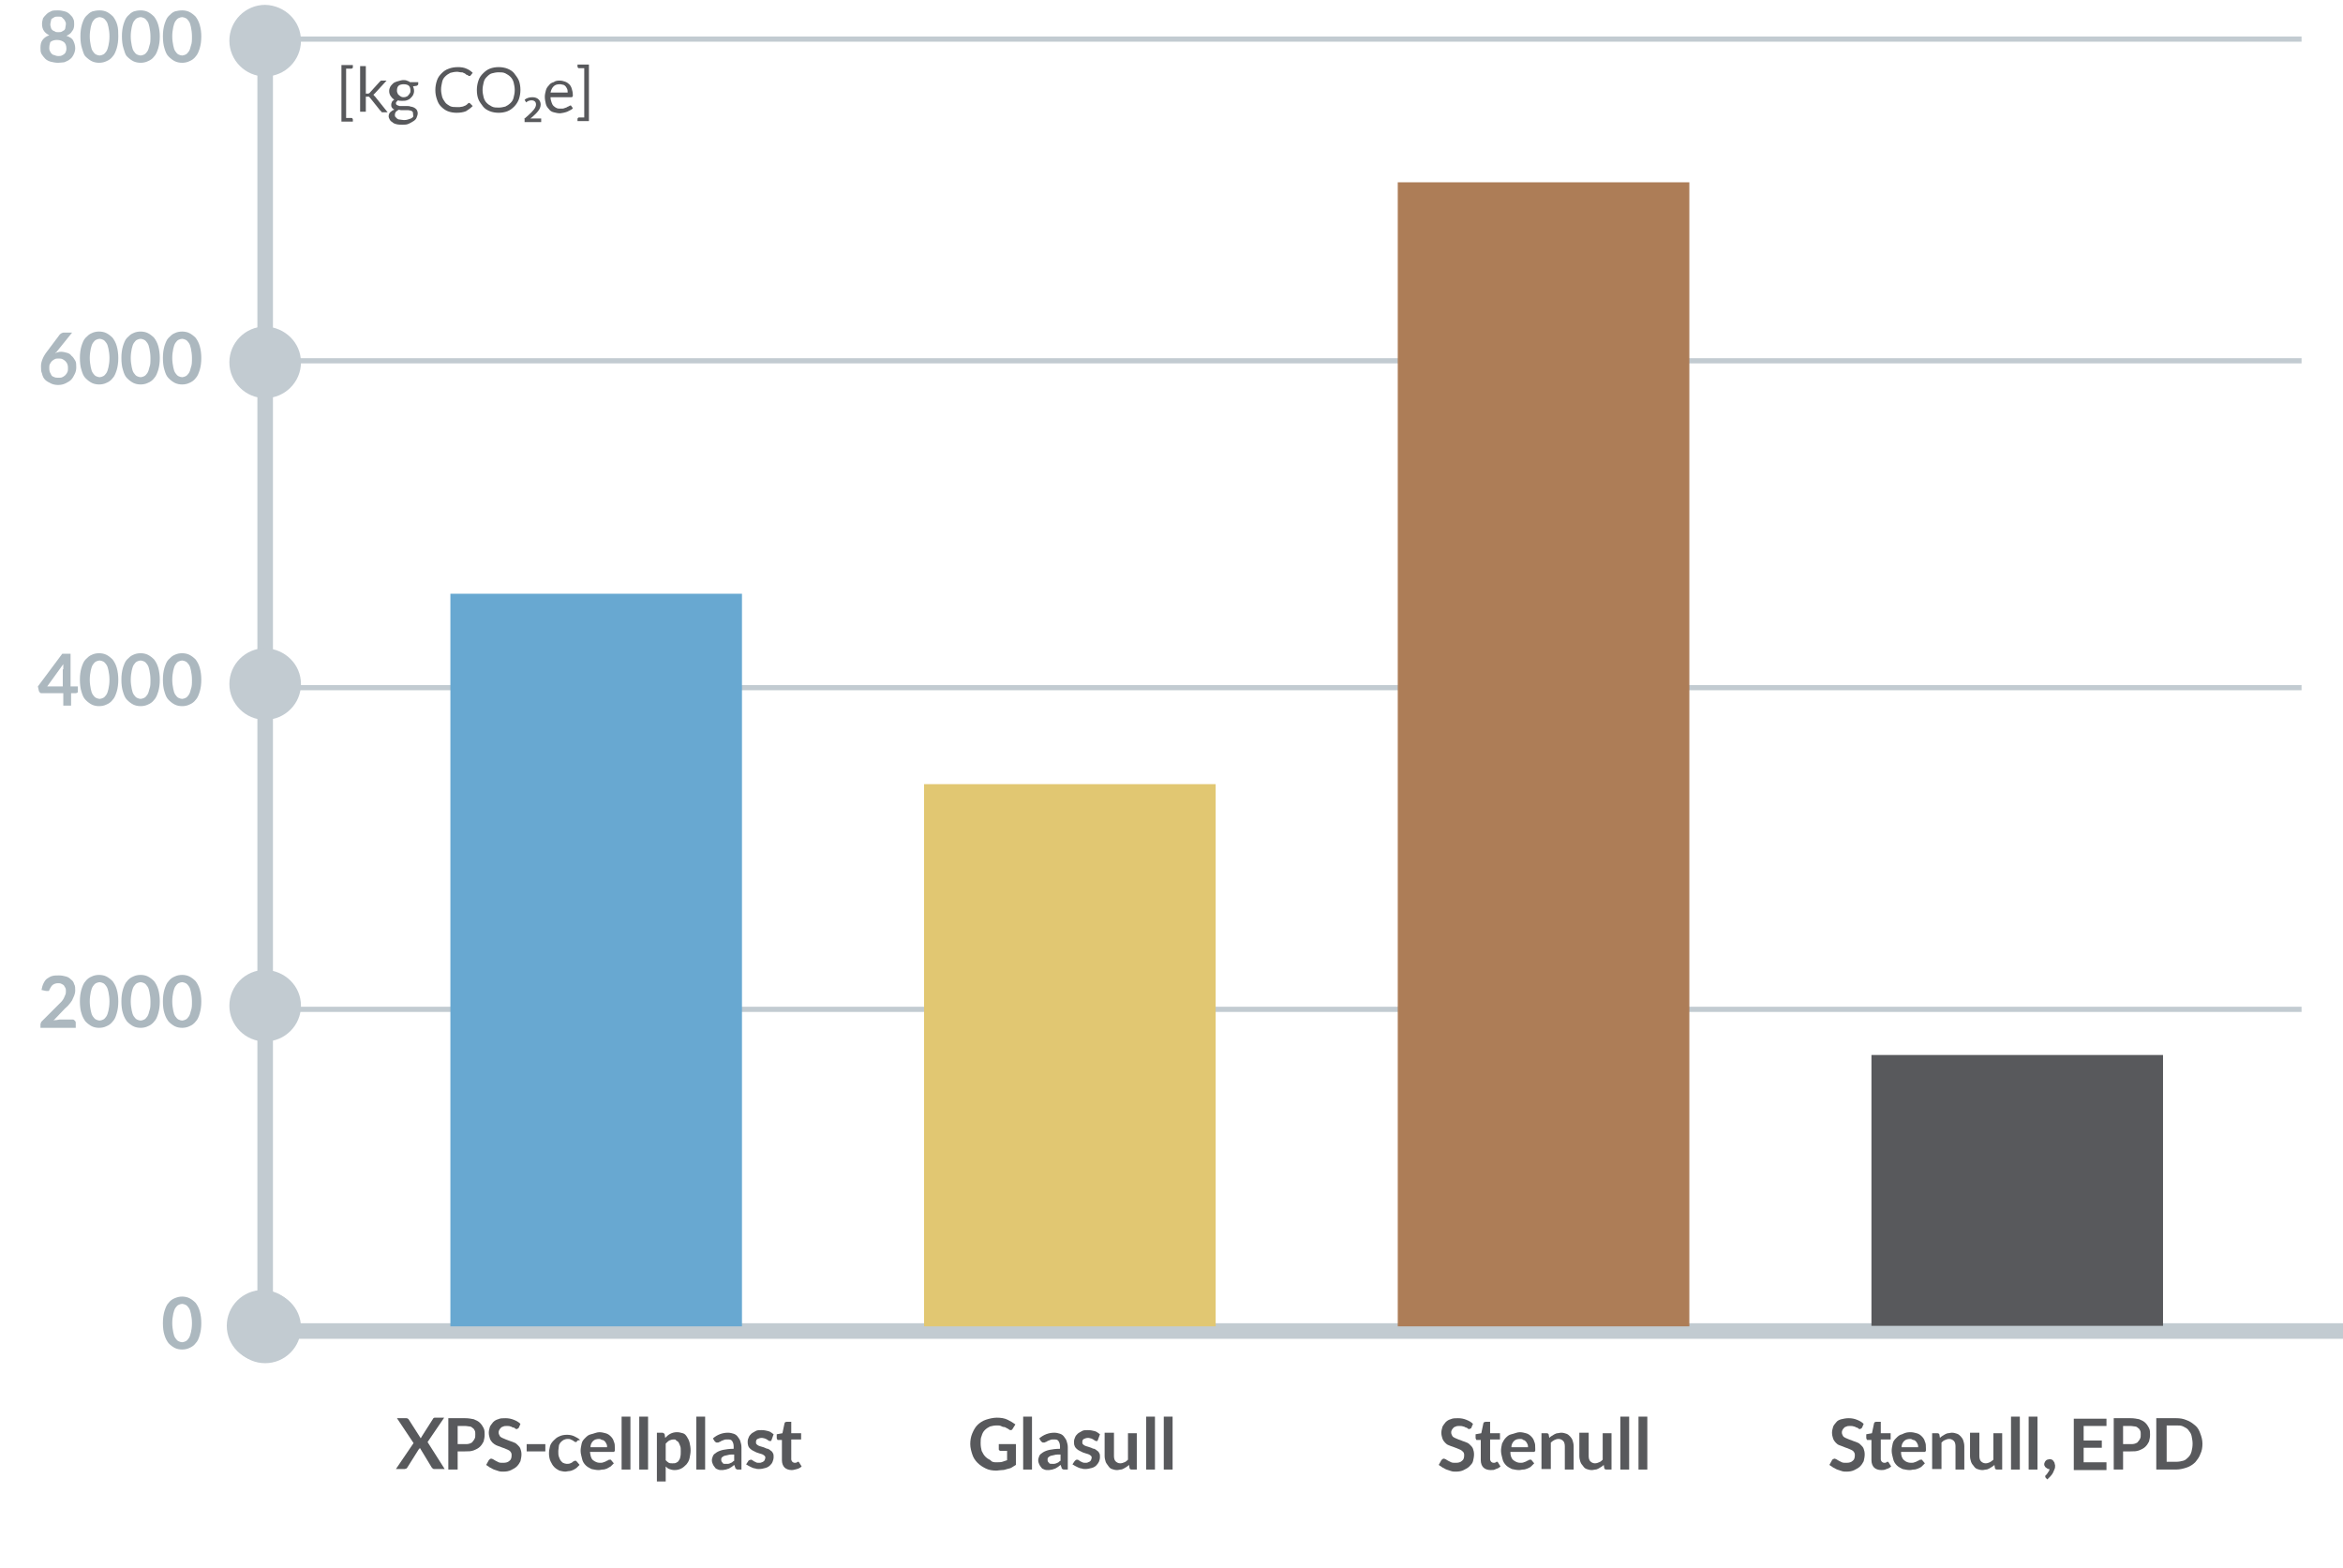 <?xml version="1.0" encoding="utf-8"?>
<!-- Generator: Adobe Illustrator 26.3.1, SVG Export Plug-In . SVG Version: 6.00 Build 0)  -->
<svg version="1.1" id="Lager_1" xmlns="http://www.w3.org/2000/svg" xmlns:xlink="http://www.w3.org/1999/xlink" x="0px" y="0px"
	 viewBox="0 0 451.6 302.3" style="enable-background:new 0 0 451.6 302.3;" xml:space="preserve">
<style type="text/css">
	.st0{clip-path:url(#SVGID_00000011025469748653953170000015235243690220428188_);}
	.st1{enable-background:new    ;}
	.st2{fill:#ACB8BF;}
	.st3{fill:#58595C;}
	.st4{fill:#C2CBD1;}
	.st5{fill:none;}
	.st6{fill:#68A8D1;}
	.st7{fill:#E1C772;}
	.st8{fill:#AD7D57;}
</style>
<g id="Group_1641" transform="translate(-535.289 -492.182)">
	<g id="Group_1598" transform="translate(0 -74.082)">
		<g id="Group_1592" transform="translate(535.289 566.264)">
			<g>
				<defs>
					<rect id="SVGID_1_" y="0" width="451.6" height="302.3"/>
				</defs>
				<clipPath id="SVGID_00000106110265547978033730000003115214935429530551_">
					<use xlink:href="#SVGID_1_"  style="overflow:visible;"/>
				</clipPath>
				<g id="Group_1591" style="clip-path:url(#SVGID_00000106110265547978033730000003115214935429530551_);">
					<g class="st1">
						<path class="st2" d="M11.2,12.1c-0.5,0-1-0.1-1.4-0.2c-0.4-0.1-0.8-0.3-1.1-0.6c-0.3-0.3-0.5-0.6-0.7-0.9
							C7.8,10,7.8,9.7,7.8,9.2c0-0.6,0.1-1.1,0.4-1.5S8.9,7,9.5,6.8C9.1,6.6,8.7,6.3,8.5,6C8.2,5.6,8.1,5.1,8.1,4.6
							c0-0.4,0.1-0.7,0.2-1.1C8.5,3.2,8.7,3,9,2.7s0.6-0.4,1-0.6C10.3,2,10.8,2,11.2,2c0.5,0,0.9,0.1,1.3,0.2c0.4,0.1,0.7,0.3,1,0.6
							s0.5,0.5,0.6,0.8c0.2,0.3,0.2,0.7,0.2,1.1c0,0.5-0.1,1-0.4,1.3c-0.2,0.4-0.6,0.7-1.1,0.9c0.6,0.2,1.1,0.5,1.3,0.9
							s0.4,0.9,0.4,1.5c0,0.4-0.1,0.8-0.3,1.2s-0.4,0.7-0.7,0.9c-0.3,0.3-0.7,0.4-1.1,0.6C12.2,12,11.7,12.1,11.2,12.1z M11.2,10.8
							c0.3,0,0.5,0,0.7-0.1c0.2-0.1,0.4-0.2,0.5-0.3c0.1-0.1,0.3-0.3,0.3-0.5c0.1-0.2,0.1-0.4,0.1-0.6c0-0.5-0.2-1-0.5-1.2
							s-0.7-0.4-1.3-0.4c-0.5,0-0.9,0.1-1.3,0.4C9.7,8.2,9.5,8.6,9.5,9.2c0,0.2,0,0.4,0.1,0.6c0.1,0.2,0.2,0.4,0.3,0.5
							c0.1,0.1,0.3,0.3,0.5,0.3C10.7,10.7,10.9,10.8,11.2,10.8z M11.2,6.2c0.3,0,0.5,0,0.7-0.1c0.2-0.1,0.3-0.2,0.5-0.3
							c0.1-0.1,0.2-0.3,0.2-0.5c0-0.2,0.1-0.4,0.1-0.6c0-0.2,0-0.4-0.1-0.5c-0.1-0.2-0.1-0.3-0.3-0.5S12,3.4,11.9,3.3
							c-0.2-0.1-0.4-0.1-0.7-0.1c-0.3,0-0.5,0-0.7,0.1s-0.3,0.2-0.5,0.3S9.9,3.9,9.8,4.1C9.8,4.3,9.7,4.5,9.7,4.6
							c0,0.2,0,0.4,0.1,0.6c0,0.2,0.1,0.4,0.2,0.5c0.1,0.1,0.3,0.3,0.5,0.3C10.7,6.2,10.9,6.2,11.2,6.2z"/>
						<path class="st2" d="M22.8,7c0,0.9-0.1,1.6-0.3,2.3c-0.2,0.6-0.4,1.2-0.8,1.6c-0.3,0.4-0.7,0.7-1.2,0.9
							c-0.4,0.2-0.9,0.3-1.4,0.3c-0.5,0-1-0.1-1.4-0.3c-0.4-0.2-0.8-0.5-1.2-0.9S16,9.9,15.8,9.3c-0.2-0.6-0.3-1.4-0.3-2.3
							c0-0.9,0.1-1.6,0.3-2.3c0.2-0.6,0.4-1.2,0.8-1.6s0.7-0.7,1.2-0.9C18.2,2.1,18.6,2,19.2,2c0.5,0,1,0.1,1.4,0.3
							c0.4,0.2,0.8,0.5,1.2,0.9c0.3,0.4,0.6,0.9,0.8,1.6S22.8,6.2,22.8,7z M21.1,7c0-0.7-0.1-1.3-0.2-1.8c-0.1-0.5-0.2-0.8-0.4-1.1
							s-0.4-0.5-0.6-0.6s-0.5-0.2-0.7-0.2c-0.2,0-0.5,0.1-0.7,0.2c-0.2,0.1-0.4,0.3-0.6,0.6c-0.2,0.3-0.3,0.7-0.4,1.1
							c-0.1,0.5-0.2,1.1-0.2,1.8c0,0.7,0.1,1.3,0.2,1.8c0.1,0.5,0.2,0.8,0.4,1.1c0.2,0.3,0.4,0.5,0.6,0.6c0.2,0.1,0.5,0.2,0.7,0.2
							c0.2,0,0.5-0.1,0.7-0.2s0.4-0.3,0.6-0.6s0.3-0.7,0.4-1.1C21,8.3,21.1,7.8,21.1,7z"/>
						<path class="st2" d="M30.8,7c0,0.9-0.1,1.6-0.3,2.3c-0.2,0.6-0.4,1.2-0.8,1.6c-0.3,0.4-0.7,0.7-1.2,0.9
							c-0.4,0.2-0.9,0.3-1.4,0.3c-0.5,0-1-0.1-1.4-0.3c-0.4-0.2-0.8-0.5-1.2-0.9S24,9.9,23.8,9.3c-0.2-0.6-0.3-1.4-0.3-2.3
							c0-0.9,0.1-1.6,0.3-2.3c0.2-0.6,0.4-1.2,0.8-1.6s0.7-0.7,1.2-0.9C26.1,2.1,26.6,2,27.1,2c0.5,0,1,0.1,1.4,0.3
							c0.4,0.2,0.8,0.5,1.2,0.9c0.3,0.4,0.6,0.9,0.8,1.6S30.8,6.2,30.8,7z M29,7c0-0.7-0.1-1.3-0.2-1.8c-0.1-0.5-0.2-0.8-0.4-1.1
							s-0.4-0.5-0.6-0.6s-0.5-0.2-0.7-0.2c-0.2,0-0.5,0.1-0.7,0.2c-0.2,0.1-0.4,0.3-0.6,0.6c-0.2,0.3-0.3,0.7-0.4,1.1
							c-0.1,0.5-0.2,1.1-0.2,1.8c0,0.7,0.1,1.3,0.2,1.8c0.1,0.5,0.2,0.8,0.4,1.1c0.2,0.3,0.4,0.5,0.6,0.6c0.2,0.1,0.5,0.2,0.7,0.2
							c0.2,0,0.5-0.1,0.7-0.2s0.4-0.3,0.6-0.6s0.3-0.7,0.4-1.1C29,8.3,29,7.8,29,7z"/>
						<path class="st2" d="M38.8,7c0,0.9-0.1,1.6-0.3,2.3c-0.2,0.6-0.4,1.2-0.8,1.6c-0.3,0.4-0.7,0.7-1.2,0.9
							c-0.4,0.2-0.9,0.3-1.4,0.3c-0.5,0-1-0.1-1.4-0.3c-0.4-0.2-0.8-0.5-1.2-0.9s-0.6-0.9-0.8-1.6c-0.2-0.6-0.3-1.4-0.3-2.3
							c0-0.9,0.1-1.6,0.3-2.3c0.2-0.6,0.4-1.2,0.8-1.6s0.7-0.7,1.2-0.9C34.1,2.1,34.6,2,35.1,2c0.5,0,1,0.1,1.4,0.3
							c0.4,0.2,0.8,0.5,1.2,0.9c0.3,0.4,0.6,0.9,0.8,1.6S38.8,6.2,38.8,7z M37,7c0-0.7-0.1-1.3-0.2-1.8c-0.1-0.5-0.2-0.8-0.4-1.1
							S36,3.6,35.8,3.5s-0.5-0.2-0.7-0.2c-0.2,0-0.5,0.1-0.7,0.2c-0.2,0.1-0.4,0.3-0.6,0.6c-0.2,0.3-0.3,0.7-0.4,1.1
							c-0.1,0.5-0.2,1.1-0.2,1.8c0,0.7,0.1,1.3,0.2,1.8c0.1,0.5,0.2,0.8,0.4,1.1c0.2,0.3,0.4,0.5,0.6,0.6c0.2,0.1,0.5,0.2,0.7,0.2
							c0.2,0,0.5-0.1,0.7-0.2s0.4-0.3,0.6-0.6s0.3-0.7,0.4-1.1C37,8.3,37,7.8,37,7z"/>
					</g>
					<g class="st1">
						<path class="st2" d="M13.7,132.3h1.3v1c0,0.1,0,0.2-0.1,0.2s-0.1,0.1-0.3,0.1h-0.9v2.4h-1.5v-2.4H8c-0.1,0-0.2,0-0.3-0.1
							c-0.1-0.1-0.1-0.2-0.2-0.3l-0.2-0.9l4.7-6.3h1.6V132.3z M12.2,129c0-0.1,0-0.3,0-0.5s0-0.3,0-0.5l-3.1,4.3h3V129z"/>
						<path class="st2" d="M22.8,131c0,0.9-0.1,1.6-0.3,2.3c-0.2,0.6-0.4,1.2-0.8,1.6c-0.3,0.4-0.7,0.7-1.2,0.9
							c-0.4,0.2-0.9,0.3-1.4,0.3c-0.5,0-1-0.1-1.4-0.3c-0.4-0.2-0.8-0.5-1.2-0.9s-0.6-0.9-0.8-1.6c-0.2-0.6-0.3-1.4-0.3-2.3
							c0-0.9,0.1-1.6,0.3-2.3c0.2-0.6,0.4-1.2,0.8-1.6s0.7-0.7,1.2-0.9c0.4-0.2,0.9-0.3,1.4-0.3c0.5,0,1,0.1,1.4,0.3
							c0.4,0.2,0.8,0.5,1.2,0.9c0.3,0.4,0.6,0.9,0.8,1.6S22.8,130.2,22.8,131z M21.1,131c0-0.7-0.1-1.3-0.2-1.8
							c-0.1-0.5-0.2-0.8-0.4-1.1s-0.4-0.5-0.6-0.6s-0.5-0.2-0.7-0.2c-0.2,0-0.5,0.1-0.7,0.2c-0.2,0.1-0.4,0.3-0.6,0.6
							c-0.2,0.3-0.3,0.7-0.4,1.1c-0.1,0.5-0.2,1.1-0.2,1.8c0,0.7,0.1,1.3,0.2,1.8c0.1,0.5,0.2,0.8,0.4,1.1c0.2,0.3,0.4,0.5,0.6,0.6
							c0.2,0.1,0.5,0.2,0.7,0.2c0.2,0,0.5-0.1,0.7-0.2s0.4-0.3,0.6-0.6s0.3-0.7,0.4-1.1C21,132.3,21.1,131.8,21.1,131z"/>
						<path class="st2" d="M30.8,131c0,0.9-0.1,1.6-0.3,2.3c-0.2,0.6-0.4,1.2-0.8,1.6c-0.3,0.4-0.7,0.7-1.2,0.9
							c-0.4,0.2-0.9,0.3-1.4,0.3c-0.5,0-1-0.1-1.4-0.3c-0.4-0.2-0.8-0.5-1.2-0.9s-0.6-0.9-0.8-1.6c-0.2-0.6-0.3-1.4-0.3-2.3
							c0-0.9,0.1-1.6,0.3-2.3c0.2-0.6,0.4-1.2,0.8-1.6s0.7-0.7,1.2-0.9c0.4-0.2,0.9-0.3,1.4-0.3c0.5,0,1,0.1,1.4,0.3
							c0.4,0.2,0.8,0.5,1.2,0.9c0.3,0.4,0.6,0.9,0.8,1.6S30.8,130.2,30.8,131z M29,131c0-0.7-0.1-1.3-0.2-1.8
							c-0.1-0.5-0.2-0.8-0.4-1.1s-0.4-0.5-0.6-0.6s-0.5-0.2-0.7-0.2c-0.2,0-0.5,0.1-0.7,0.2c-0.2,0.1-0.4,0.3-0.6,0.6
							c-0.2,0.3-0.3,0.7-0.4,1.1c-0.1,0.5-0.2,1.1-0.2,1.8c0,0.7,0.1,1.3,0.2,1.8c0.1,0.5,0.2,0.8,0.4,1.1c0.2,0.3,0.4,0.5,0.6,0.6
							c0.2,0.1,0.5,0.2,0.7,0.2c0.2,0,0.5-0.1,0.7-0.2s0.4-0.3,0.6-0.6s0.3-0.7,0.4-1.1C29,132.3,29,131.8,29,131z"/>
						<path class="st2" d="M38.8,131c0,0.9-0.1,1.6-0.3,2.3c-0.2,0.6-0.4,1.2-0.8,1.6c-0.3,0.4-0.7,0.7-1.2,0.9
							c-0.4,0.2-0.9,0.3-1.4,0.3c-0.5,0-1-0.1-1.4-0.3c-0.4-0.2-0.8-0.5-1.2-0.9s-0.6-0.9-0.8-1.6c-0.2-0.6-0.3-1.4-0.3-2.3
							c0-0.9,0.1-1.6,0.3-2.3c0.2-0.6,0.4-1.2,0.8-1.6s0.7-0.7,1.2-0.9c0.4-0.2,0.9-0.3,1.4-0.3c0.5,0,1,0.1,1.4,0.3
							c0.4,0.2,0.8,0.5,1.2,0.9c0.3,0.4,0.6,0.9,0.8,1.6S38.8,130.2,38.8,131z M37,131c0-0.7-0.1-1.3-0.2-1.8
							c-0.1-0.5-0.2-0.8-0.4-1.1s-0.4-0.5-0.6-0.6s-0.5-0.2-0.7-0.2c-0.2,0-0.5,0.1-0.7,0.2c-0.2,0.1-0.4,0.3-0.6,0.6
							c-0.2,0.3-0.3,0.7-0.4,1.1c-0.1,0.5-0.2,1.1-0.2,1.8c0,0.7,0.1,1.3,0.2,1.8c0.1,0.5,0.2,0.8,0.4,1.1c0.2,0.3,0.4,0.5,0.6,0.6
							c0.2,0.1,0.5,0.2,0.7,0.2c0.2,0,0.5-0.1,0.7-0.2s0.4-0.3,0.6-0.6s0.3-0.7,0.4-1.1C37,132.3,37,131.8,37,131z"/>
					</g>
					<g class="st1">
						<path class="st2" d="M11.8,67.8c0.4,0,0.7,0.1,1.1,0.2c0.4,0.1,0.7,0.3,0.9,0.6c0.3,0.2,0.5,0.6,0.7,0.9s0.2,0.8,0.2,1.3
							c0,0.5-0.1,0.9-0.3,1.3c-0.2,0.4-0.4,0.8-0.7,1.1c-0.3,0.3-0.7,0.5-1.1,0.7c-0.4,0.2-0.9,0.3-1.4,0.3c-0.5,0-1-0.1-1.4-0.3
							c-0.4-0.2-0.8-0.4-1.1-0.7S8.2,72.5,8.1,72c-0.2-0.4-0.2-0.9-0.2-1.4c0-0.5,0.1-0.9,0.3-1.4c0.2-0.5,0.5-1,0.9-1.5l2.4-3.2
							c0.1-0.1,0.2-0.2,0.4-0.3s0.3-0.1,0.5-0.1h1.5l-2.9,3.6c-0.1,0.1-0.1,0.2-0.2,0.2c-0.1,0.1-0.1,0.1-0.2,0.2
							c0.2-0.1,0.4-0.2,0.6-0.2C11.3,67.8,11.6,67.8,11.8,67.8z M9.5,70.9c0,0.3,0,0.5,0.1,0.8c0.1,0.2,0.2,0.4,0.3,0.6
							s0.3,0.3,0.6,0.4c0.2,0.1,0.5,0.1,0.8,0.1c0.3,0,0.5,0,0.7-0.1c0.2-0.1,0.4-0.2,0.6-0.4c0.2-0.2,0.3-0.4,0.4-0.6
							c0.1-0.2,0.1-0.5,0.1-0.7c0-0.3,0-0.5-0.1-0.8c-0.1-0.2-0.2-0.4-0.4-0.6c-0.2-0.2-0.4-0.3-0.6-0.4c-0.2-0.1-0.5-0.1-0.7-0.1
							c-0.3,0-0.5,0-0.7,0.1c-0.2,0.1-0.4,0.2-0.6,0.4c-0.2,0.2-0.3,0.4-0.4,0.6C9.5,70.4,9.5,70.6,9.5,70.9z"/>
						<path class="st2" d="M22.8,69c0,0.9-0.1,1.6-0.3,2.3c-0.2,0.6-0.4,1.2-0.8,1.6c-0.3,0.4-0.7,0.7-1.2,0.9
							c-0.4,0.2-0.9,0.3-1.4,0.3c-0.5,0-1-0.1-1.4-0.3c-0.4-0.2-0.8-0.5-1.2-0.9s-0.6-0.9-0.8-1.6c-0.2-0.6-0.3-1.4-0.3-2.3
							c0-0.9,0.1-1.6,0.3-2.3c0.2-0.6,0.4-1.2,0.8-1.6s0.7-0.7,1.2-0.9c0.4-0.2,0.9-0.3,1.4-0.3c0.5,0,1,0.1,1.4,0.3
							c0.4,0.2,0.8,0.5,1.2,0.9c0.3,0.4,0.6,0.9,0.8,1.6S22.8,68.2,22.8,69z M21.1,69c0-0.7-0.1-1.3-0.2-1.8
							c-0.1-0.5-0.2-0.8-0.4-1.1s-0.4-0.5-0.6-0.6s-0.5-0.2-0.7-0.2c-0.2,0-0.5,0.1-0.7,0.2c-0.2,0.1-0.4,0.3-0.6,0.6
							c-0.2,0.3-0.3,0.7-0.4,1.1c-0.1,0.5-0.2,1.1-0.2,1.8c0,0.7,0.1,1.3,0.2,1.8c0.1,0.5,0.2,0.8,0.4,1.1c0.2,0.3,0.4,0.5,0.6,0.6
							c0.2,0.1,0.5,0.2,0.7,0.2c0.2,0,0.5-0.1,0.7-0.2s0.4-0.3,0.6-0.6s0.3-0.7,0.4-1.1C21,70.3,21.1,69.8,21.1,69z"/>
						<path class="st2" d="M30.8,69c0,0.9-0.1,1.6-0.3,2.3c-0.2,0.6-0.4,1.2-0.8,1.6c-0.3,0.4-0.7,0.7-1.2,0.9
							c-0.4,0.2-0.9,0.3-1.4,0.3c-0.5,0-1-0.1-1.4-0.3c-0.4-0.2-0.8-0.5-1.2-0.9s-0.6-0.9-0.8-1.6c-0.2-0.6-0.3-1.4-0.3-2.3
							c0-0.9,0.1-1.6,0.3-2.3c0.2-0.6,0.4-1.2,0.8-1.6s0.7-0.7,1.2-0.9c0.4-0.2,0.9-0.3,1.4-0.3c0.5,0,1,0.1,1.4,0.3
							c0.4,0.2,0.8,0.5,1.2,0.9c0.3,0.4,0.6,0.9,0.8,1.6S30.8,68.2,30.8,69z M29,69c0-0.7-0.1-1.3-0.2-1.8c-0.1-0.5-0.2-0.8-0.4-1.1
							s-0.4-0.5-0.6-0.6s-0.5-0.2-0.7-0.2c-0.2,0-0.5,0.1-0.7,0.2c-0.2,0.1-0.4,0.3-0.6,0.6c-0.2,0.3-0.3,0.7-0.4,1.1
							c-0.1,0.5-0.2,1.1-0.2,1.8c0,0.7,0.1,1.3,0.2,1.8c0.1,0.5,0.2,0.8,0.4,1.1c0.2,0.3,0.4,0.5,0.6,0.6c0.2,0.1,0.5,0.2,0.7,0.2
							c0.2,0,0.5-0.1,0.7-0.2s0.4-0.3,0.6-0.6s0.3-0.7,0.4-1.1C29,70.3,29,69.8,29,69z"/>
						<path class="st2" d="M38.8,69c0,0.9-0.1,1.6-0.3,2.3c-0.2,0.6-0.4,1.2-0.8,1.6c-0.3,0.4-0.7,0.7-1.2,0.9
							c-0.4,0.2-0.9,0.3-1.4,0.3c-0.5,0-1-0.1-1.4-0.3c-0.4-0.2-0.8-0.5-1.2-0.9s-0.6-0.9-0.8-1.6c-0.2-0.6-0.3-1.4-0.3-2.3
							c0-0.9,0.1-1.6,0.3-2.3c0.2-0.6,0.4-1.2,0.8-1.6s0.7-0.7,1.2-0.9c0.4-0.2,0.9-0.3,1.4-0.3c0.5,0,1,0.1,1.4,0.3
							c0.4,0.2,0.8,0.5,1.2,0.9c0.3,0.4,0.6,0.9,0.8,1.6S38.8,68.2,38.8,69z M37,69c0-0.7-0.1-1.3-0.2-1.8c-0.1-0.5-0.2-0.8-0.4-1.1
							s-0.4-0.5-0.6-0.6s-0.5-0.2-0.7-0.2c-0.2,0-0.5,0.1-0.7,0.2c-0.2,0.1-0.4,0.3-0.6,0.6c-0.2,0.3-0.3,0.7-0.4,1.1
							c-0.1,0.5-0.2,1.1-0.2,1.8c0,0.7,0.1,1.3,0.2,1.8c0.1,0.5,0.2,0.8,0.4,1.1c0.2,0.3,0.4,0.5,0.6,0.6c0.2,0.1,0.5,0.2,0.7,0.2
							c0.2,0,0.5-0.1,0.7-0.2s0.4-0.3,0.6-0.6s0.3-0.7,0.4-1.1C37,70.3,37,69.8,37,69z"/>
					</g>
					<g class="st1">
						<path class="st2" d="M11.4,188c0.5,0,0.9,0.1,1.3,0.2c0.4,0.1,0.7,0.3,1,0.6c0.3,0.2,0.5,0.5,0.6,0.9c0.2,0.3,0.2,0.7,0.2,1.2
							c0,0.4-0.1,0.7-0.2,1c-0.1,0.3-0.3,0.6-0.4,0.9c-0.2,0.3-0.4,0.6-0.6,0.8c-0.2,0.3-0.5,0.5-0.8,0.8l-2.2,2.3
							c0.2-0.1,0.4-0.1,0.6-0.1c0.2,0,0.4-0.1,0.6-0.1H14c0.2,0,0.3,0.1,0.4,0.2c0.1,0.1,0.2,0.2,0.2,0.4v1H7.8v-0.6
							c0-0.1,0-0.2,0.1-0.4c0-0.1,0.1-0.2,0.2-0.3l3-3c0.3-0.3,0.5-0.5,0.7-0.7c0.2-0.2,0.4-0.5,0.5-0.7s0.2-0.5,0.3-0.7
							c0.1-0.2,0.1-0.5,0.1-0.7c0-0.2,0-0.4-0.1-0.6c-0.1-0.2-0.2-0.3-0.3-0.5c-0.1-0.1-0.3-0.2-0.5-0.3c-0.2-0.1-0.4-0.1-0.6-0.1
							c-0.4,0-0.7,0.1-1,0.3c-0.3,0.2-0.4,0.5-0.6,0.8c-0.1,0.2-0.1,0.3-0.2,0.4C9.4,191,9.2,191,9.1,191c-0.1,0-0.1,0-0.2,0
							L8,190.8c0.1-0.5,0.2-0.9,0.4-1.3c0.2-0.4,0.4-0.7,0.7-0.9s0.6-0.4,1-0.5C10.5,188,10.9,188,11.4,188z"/>
						<path class="st2" d="M22.8,193c0,0.9-0.1,1.6-0.3,2.3s-0.4,1.2-0.8,1.6c-0.3,0.4-0.7,0.7-1.2,0.9c-0.4,0.2-0.9,0.3-1.4,0.3
							c-0.5,0-1-0.1-1.4-0.3c-0.4-0.2-0.8-0.5-1.2-0.9c-0.3-0.4-0.6-0.9-0.8-1.6c-0.2-0.6-0.3-1.4-0.3-2.3c0-0.9,0.1-1.6,0.3-2.3
							c0.2-0.6,0.4-1.2,0.8-1.6c0.3-0.4,0.7-0.7,1.2-0.9c0.4-0.2,0.9-0.3,1.4-0.3c0.5,0,1,0.1,1.4,0.3c0.4,0.2,0.8,0.5,1.2,0.9
							c0.3,0.4,0.6,0.9,0.8,1.6S22.8,192.2,22.8,193z M21.1,193c0-0.7-0.1-1.3-0.2-1.8c-0.1-0.5-0.2-0.8-0.4-1.1s-0.4-0.5-0.6-0.6
							c-0.2-0.1-0.5-0.2-0.7-0.2c-0.2,0-0.5,0.1-0.7,0.2c-0.2,0.1-0.4,0.3-0.6,0.6c-0.2,0.3-0.3,0.7-0.4,1.1
							c-0.1,0.5-0.2,1.1-0.2,1.8c0,0.7,0.1,1.3,0.2,1.8c0.1,0.5,0.2,0.8,0.4,1.1c0.2,0.3,0.4,0.5,0.6,0.6c0.2,0.1,0.5,0.2,0.7,0.2
							c0.2,0,0.5-0.1,0.7-0.2c0.2-0.1,0.4-0.3,0.6-0.6s0.3-0.7,0.4-1.1C21,194.3,21.1,193.8,21.1,193z"/>
						<path class="st2" d="M30.8,193c0,0.9-0.1,1.6-0.3,2.3s-0.4,1.2-0.8,1.6c-0.3,0.4-0.7,0.7-1.2,0.9c-0.4,0.2-0.9,0.3-1.4,0.3
							c-0.5,0-1-0.1-1.4-0.3c-0.4-0.2-0.8-0.5-1.2-0.9c-0.3-0.4-0.6-0.9-0.8-1.6c-0.2-0.6-0.3-1.4-0.3-2.3c0-0.9,0.1-1.6,0.3-2.3
							c0.2-0.6,0.4-1.2,0.8-1.6c0.3-0.4,0.7-0.7,1.2-0.9c0.4-0.2,0.9-0.3,1.4-0.3c0.5,0,1,0.1,1.4,0.3c0.4,0.2,0.8,0.5,1.2,0.9
							c0.3,0.4,0.6,0.9,0.8,1.6S30.8,192.2,30.8,193z M29,193c0-0.7-0.1-1.3-0.2-1.8c-0.1-0.5-0.2-0.8-0.4-1.1s-0.4-0.5-0.6-0.6
							c-0.2-0.1-0.5-0.2-0.7-0.2c-0.2,0-0.5,0.1-0.7,0.2c-0.2,0.1-0.4,0.3-0.6,0.6c-0.2,0.3-0.3,0.7-0.4,1.1
							c-0.1,0.5-0.2,1.1-0.2,1.8c0,0.7,0.1,1.3,0.2,1.8c0.1,0.5,0.2,0.8,0.4,1.1c0.2,0.3,0.4,0.5,0.6,0.6c0.2,0.1,0.5,0.2,0.7,0.2
							c0.2,0,0.5-0.1,0.7-0.2c0.2-0.1,0.4-0.3,0.6-0.6s0.3-0.7,0.4-1.1C29,194.3,29,193.8,29,193z"/>
						<path class="st2" d="M38.8,193c0,0.9-0.1,1.6-0.3,2.3s-0.4,1.2-0.8,1.6c-0.3,0.4-0.7,0.7-1.2,0.9c-0.4,0.2-0.9,0.3-1.4,0.3
							c-0.5,0-1-0.1-1.4-0.3c-0.4-0.2-0.8-0.5-1.2-0.9c-0.3-0.4-0.6-0.9-0.8-1.6c-0.2-0.6-0.3-1.4-0.3-2.3c0-0.9,0.1-1.6,0.3-2.3
							c0.2-0.6,0.4-1.2,0.8-1.6c0.3-0.4,0.7-0.7,1.2-0.9c0.4-0.2,0.9-0.3,1.4-0.3c0.5,0,1,0.1,1.4,0.3c0.4,0.2,0.8,0.5,1.2,0.9
							c0.3,0.4,0.6,0.9,0.8,1.6S38.8,192.2,38.8,193z M37,193c0-0.7-0.1-1.3-0.2-1.8c-0.1-0.5-0.2-0.8-0.4-1.1s-0.4-0.5-0.6-0.6
							c-0.2-0.1-0.5-0.2-0.7-0.2c-0.2,0-0.5,0.1-0.7,0.2c-0.2,0.1-0.4,0.3-0.6,0.6c-0.2,0.3-0.3,0.7-0.4,1.1
							c-0.1,0.5-0.2,1.1-0.2,1.8c0,0.7,0.1,1.3,0.2,1.8c0.1,0.5,0.2,0.8,0.4,1.1c0.2,0.3,0.4,0.5,0.6,0.6c0.2,0.1,0.5,0.2,0.7,0.2
							c0.2,0,0.5-0.1,0.7-0.2c0.2-0.1,0.4-0.3,0.6-0.6s0.3-0.7,0.4-1.1C37,194.3,37,193.8,37,193z"/>
					</g>
					<g class="st1">
						<path class="st2" d="M38.8,255c0,0.9-0.1,1.6-0.3,2.3s-0.4,1.2-0.8,1.6c-0.3,0.4-0.7,0.7-1.2,0.9c-0.4,0.2-0.9,0.3-1.4,0.3
							s-1-0.1-1.4-0.3c-0.4-0.2-0.8-0.5-1.2-0.9c-0.3-0.4-0.6-0.9-0.8-1.6c-0.2-0.6-0.3-1.4-0.3-2.3c0-0.9,0.1-1.6,0.3-2.3
							c0.2-0.6,0.4-1.2,0.8-1.6c0.3-0.4,0.7-0.7,1.2-0.9s0.9-0.3,1.4-0.3s1,0.1,1.4,0.3s0.8,0.5,1.2,0.9c0.3,0.4,0.6,0.9,0.8,1.6
							S38.8,254.2,38.8,255z M37,255c0-0.7-0.1-1.3-0.2-1.8c-0.1-0.5-0.2-0.8-0.4-1.1c-0.2-0.3-0.4-0.5-0.6-0.6
							c-0.2-0.1-0.5-0.2-0.7-0.2c-0.2,0-0.5,0.1-0.7,0.2c-0.2,0.1-0.4,0.3-0.6,0.6s-0.3,0.7-0.4,1.1c-0.1,0.5-0.2,1.1-0.2,1.8
							c0,0.7,0.1,1.3,0.2,1.8c0.1,0.5,0.2,0.8,0.4,1.1s0.4,0.5,0.6,0.6c0.2,0.1,0.5,0.2,0.7,0.2c0.2,0,0.5-0.1,0.7-0.2
							c0.2-0.1,0.4-0.3,0.6-0.6c0.2-0.3,0.3-0.7,0.4-1.1S37,255.8,37,255z"/>
					</g>
				</g>
			</g>
		</g>
		<g class="st1">
			<path class="st3" d="M615,844.4l-3.2-4.8h1.8c0.1,0,0.2,0,0.3,0.1c0.1,0,0.1,0.1,0.2,0.2l2.3,3.6c0-0.1,0-0.1,0.1-0.2
				c0-0.1,0.1-0.1,0.1-0.2l2.1-3.3c0.1-0.2,0.2-0.3,0.4-0.3h1.8l-3.2,4.7l3.3,5.2H619c-0.1,0-0.2,0-0.3-0.1
				c-0.1-0.1-0.1-0.1-0.2-0.2l-2.3-3.8c0,0.1,0,0.1-0.1,0.2c0,0,0,0.1-0.1,0.1l-2.2,3.5c-0.1,0.1-0.1,0.2-0.2,0.2s-0.2,0.1-0.3,0.1
				h-1.7L615,844.4z"/>
		</g>
		<g class="st1">
			<path class="st3" d="M623.5,846v3.5h-1.8v-9.9h3.2c0.7,0,1.2,0.1,1.7,0.2c0.5,0.2,0.9,0.4,1.2,0.7c0.3,0.3,0.5,0.6,0.7,1
				c0.2,0.4,0.2,0.8,0.2,1.3c0,0.5-0.1,0.9-0.2,1.3c-0.2,0.4-0.4,0.7-0.7,1c-0.3,0.3-0.7,0.5-1.2,0.7c-0.5,0.2-1,0.2-1.7,0.2H623.5z
				 M623.5,844.6h1.4c0.3,0,0.6,0,0.9-0.1s0.5-0.2,0.6-0.4c0.2-0.2,0.3-0.4,0.4-0.6c0.1-0.2,0.1-0.5,0.1-0.8c0-0.3,0-0.5-0.1-0.7
				c-0.1-0.2-0.2-0.4-0.4-0.5c-0.2-0.2-0.4-0.3-0.6-0.3s-0.5-0.1-0.9-0.1h-1.4V844.6z"/>
		</g>
		<g class="st1">
			<path class="st3" d="M635.3,841.4c-0.1,0.1-0.1,0.2-0.2,0.2c-0.1,0-0.1,0.1-0.2,0.1c-0.1,0-0.2,0-0.3-0.1
				c-0.1-0.1-0.2-0.2-0.4-0.2s-0.3-0.2-0.5-0.2c-0.2-0.1-0.5-0.1-0.7-0.1c-0.3,0-0.5,0-0.7,0.1c-0.2,0.1-0.4,0.1-0.5,0.3
				c-0.1,0.1-0.2,0.2-0.3,0.4c-0.1,0.2-0.1,0.3-0.1,0.5c0,0.2,0.1,0.4,0.2,0.6s0.3,0.3,0.5,0.4s0.5,0.2,0.7,0.3s0.6,0.2,0.8,0.3
				c0.3,0.1,0.6,0.2,0.8,0.3c0.3,0.1,0.5,0.3,0.7,0.5s0.4,0.4,0.5,0.7c0.1,0.3,0.2,0.6,0.2,1.1c0,0.4-0.1,0.9-0.2,1.3
				c-0.2,0.4-0.4,0.7-0.7,1s-0.7,0.5-1.1,0.7s-0.9,0.3-1.5,0.3c-0.3,0-0.6,0-0.9-0.1c-0.3-0.1-0.6-0.2-0.9-0.3s-0.5-0.3-0.8-0.4
				c-0.2-0.2-0.5-0.3-0.7-0.5l0.5-0.9c0.1-0.1,0.1-0.1,0.2-0.2c0.1,0,0.1-0.1,0.2-0.1c0.1,0,0.2,0,0.4,0.1s0.3,0.2,0.5,0.3
				c0.2,0.1,0.4,0.2,0.6,0.3c0.2,0.1,0.5,0.1,0.9,0.1c0.5,0,0.9-0.1,1.2-0.4c0.3-0.2,0.4-0.6,0.4-1.1c0-0.3-0.1-0.5-0.2-0.6
				c-0.1-0.2-0.3-0.3-0.5-0.4s-0.5-0.2-0.7-0.3c-0.3-0.1-0.6-0.2-0.8-0.3c-0.3-0.1-0.6-0.2-0.8-0.3s-0.5-0.3-0.7-0.5
				c-0.2-0.2-0.4-0.5-0.5-0.8c-0.1-0.3-0.2-0.7-0.2-1.1c0-0.4,0.1-0.7,0.2-1.1c0.1-0.3,0.4-0.6,0.6-0.9c0.3-0.3,0.6-0.5,1-0.6
				c0.4-0.2,0.9-0.2,1.4-0.2c0.6,0,1.1,0.1,1.6,0.3c0.5,0.2,0.9,0.4,1.3,0.8L635.3,841.4z"/>
		</g>
		<g class="st1">
			<path class="st3" d="M636.8,844.6h3.6v1.4h-3.6V844.6z"/>
		</g>
		<g class="st1">
			<path class="st3" d="M646.6,843.9c-0.1,0.1-0.1,0.1-0.1,0.2c0,0-0.1,0.1-0.2,0.1c-0.1,0-0.2,0-0.3-0.1s-0.2-0.1-0.3-0.2
				c-0.1-0.1-0.3-0.1-0.4-0.2c-0.2-0.1-0.4-0.1-0.6-0.1c-0.3,0-0.6,0.1-0.8,0.2s-0.4,0.3-0.6,0.5c-0.1,0.2-0.3,0.4-0.3,0.7
				s-0.1,0.6-0.1,1c0,0.4,0,0.7,0.1,1s0.2,0.5,0.3,0.7c0.2,0.2,0.3,0.4,0.5,0.5c0.2,0.1,0.5,0.2,0.7,0.2c0.3,0,0.5,0,0.7-0.1
				c0.2-0.1,0.3-0.1,0.4-0.2c0.1-0.1,0.2-0.2,0.3-0.2c0.1-0.1,0.2-0.1,0.3-0.1c0.1,0,0.2,0.1,0.3,0.2l0.5,0.6
				c-0.2,0.2-0.4,0.4-0.6,0.6c-0.2,0.1-0.4,0.3-0.7,0.4c-0.2,0.1-0.5,0.2-0.7,0.2c-0.3,0-0.5,0.1-0.7,0.1c-0.4,0-0.8-0.1-1.2-0.2
				c-0.4-0.2-0.7-0.4-1-0.7s-0.5-0.7-0.7-1.1s-0.3-1-0.3-1.5c0-0.5,0.1-1,0.2-1.4c0.1-0.4,0.4-0.8,0.7-1.1c0.3-0.3,0.6-0.6,1.1-0.8
				c0.4-0.2,0.9-0.3,1.5-0.3c0.5,0,1,0.1,1.4,0.3c0.4,0.2,0.8,0.4,1.1,0.7L646.6,843.9z"/>
		</g>
		<g class="st1">
			<path class="st3" d="M650.8,842.3c0.4,0,0.9,0.1,1.2,0.2c0.4,0.1,0.7,0.3,1,0.6c0.3,0.3,0.5,0.6,0.6,1c0.2,0.4,0.2,0.8,0.2,1.4
				c0,0.1,0,0.2,0,0.3c0,0.1,0,0.2-0.1,0.2c0,0-0.1,0.1-0.1,0.1c-0.1,0-0.1,0-0.2,0h-4.4c0.1,0.7,0.2,1.3,0.6,1.6s0.8,0.5,1.3,0.5
				c0.3,0,0.5,0,0.7-0.1c0.2-0.1,0.4-0.1,0.5-0.2s0.3-0.1,0.4-0.2s0.2-0.1,0.3-0.1c0.1,0,0.1,0,0.2,0c0.1,0,0.1,0.1,0.1,0.1l0.5,0.6
				c-0.2,0.2-0.4,0.4-0.6,0.6c-0.2,0.1-0.5,0.3-0.7,0.4c-0.3,0.1-0.5,0.2-0.8,0.2c-0.3,0-0.5,0.1-0.8,0.1c-0.5,0-0.9-0.1-1.4-0.2
				c-0.4-0.2-0.8-0.4-1.1-0.7s-0.6-0.7-0.7-1.2s-0.3-1-0.3-1.6c0-0.5,0.1-0.9,0.2-1.4s0.4-0.8,0.7-1.1c0.3-0.3,0.6-0.6,1.1-0.7
				S650.3,842.3,650.8,842.3z M650.8,843.6c-0.5,0-0.9,0.1-1.2,0.4s-0.5,0.7-0.5,1.2h3.2c0-0.2,0-0.4-0.1-0.6
				c-0.1-0.2-0.2-0.4-0.3-0.5c-0.1-0.1-0.3-0.3-0.5-0.3S651.1,843.6,650.8,843.6z"/>
			<path class="st3" d="M656.8,839.3v10.2h-1.7v-10.2H656.8z"/>
		</g>
		<g class="st1">
			<path class="st3" d="M660.2,839.3v10.2h-1.7v-10.2H660.2z"/>
			<path class="st3" d="M661.9,851.8v-9.4h1c0.1,0,0.2,0,0.3,0.1c0.1,0,0.1,0.1,0.2,0.2l0.1,0.7c0.3-0.3,0.6-0.6,1-0.8
				c0.4-0.2,0.8-0.3,1.3-0.3c0.4,0,0.7,0.1,1.1,0.2s0.6,0.4,0.8,0.7c0.2,0.3,0.4,0.7,0.5,1.1c0.1,0.4,0.2,1,0.2,1.5
				c0,0.5-0.1,1-0.2,1.5s-0.3,0.8-0.6,1.2c-0.3,0.3-0.6,0.6-1,0.8c-0.4,0.2-0.8,0.3-1.3,0.3c-0.4,0-0.7-0.1-1-0.2
				c-0.3-0.1-0.5-0.3-0.7-0.5v2.9H661.9z M665.2,843.7c-0.4,0-0.7,0.1-0.9,0.2c-0.2,0.1-0.5,0.4-0.7,0.6v3.2
				c0.2,0.2,0.4,0.4,0.6,0.5c0.2,0.1,0.5,0.1,0.7,0.1c0.3,0,0.5,0,0.7-0.1c0.2-0.1,0.4-0.2,0.5-0.4c0.1-0.2,0.3-0.4,0.3-0.7
				c0.1-0.3,0.1-0.7,0.1-1.1c0-0.4,0-0.8-0.1-1c-0.1-0.3-0.2-0.5-0.3-0.7s-0.3-0.3-0.5-0.4C665.6,843.7,665.4,843.7,665.2,843.7z"/>
		</g>
		<g class="st1">
			<path class="st3" d="M671.2,839.3v10.2h-1.7v-10.2H671.2z"/>
			<path class="st3" d="M678.4,849.5h-0.8c-0.2,0-0.3,0-0.4-0.1s-0.2-0.1-0.2-0.3l-0.2-0.5c-0.2,0.2-0.4,0.3-0.5,0.4
				c-0.2,0.1-0.3,0.2-0.5,0.3c-0.2,0.1-0.4,0.1-0.6,0.2c-0.2,0-0.4,0.1-0.7,0.1c-0.3,0-0.6,0-0.8-0.1c-0.3-0.1-0.5-0.2-0.6-0.4
				c-0.2-0.2-0.3-0.4-0.4-0.6c-0.1-0.2-0.2-0.5-0.2-0.8c0-0.3,0.1-0.5,0.2-0.8s0.4-0.5,0.7-0.7s0.8-0.4,1.3-0.5
				c0.5-0.1,1.2-0.2,2-0.2v-0.4c0-0.5-0.1-0.8-0.3-1.1s-0.5-0.3-0.9-0.3c-0.3,0-0.5,0-0.7,0.1c-0.2,0.1-0.3,0.1-0.5,0.2
				c-0.1,0.1-0.3,0.2-0.4,0.2c-0.1,0.1-0.2,0.1-0.4,0.1c-0.1,0-0.2,0-0.3-0.1c-0.1-0.1-0.1-0.1-0.2-0.2l-0.3-0.5
				c0.8-0.7,1.8-1.1,2.9-1.1c0.4,0,0.8,0.1,1.1,0.2c0.3,0.1,0.6,0.3,0.8,0.6s0.4,0.5,0.5,0.9c0.1,0.3,0.2,0.7,0.2,1.1V849.5z
				 M675.1,848.4c0.2,0,0.3,0,0.5,0s0.3-0.1,0.4-0.1c0.1-0.1,0.3-0.1,0.4-0.2c0.1-0.1,0.2-0.2,0.4-0.3v-1.2c-0.5,0-0.9,0-1.2,0.1
				s-0.6,0.1-0.8,0.2c-0.2,0.1-0.3,0.2-0.4,0.3s-0.1,0.3-0.1,0.4c0,0.3,0.1,0.5,0.3,0.6C674.6,848.4,674.8,848.4,675.1,848.4z"/>
			<path class="st3" d="M684,843.8c0,0.1-0.1,0.1-0.1,0.2c-0.1,0-0.1,0-0.2,0c-0.1,0-0.2,0-0.3-0.1s-0.2-0.1-0.3-0.2
				c-0.1-0.1-0.3-0.1-0.4-0.2c-0.2,0-0.3-0.1-0.6-0.1c-0.3,0-0.6,0.1-0.8,0.2c-0.2,0.1-0.3,0.3-0.3,0.6c0,0.2,0,0.3,0.1,0.4
				c0.1,0.1,0.2,0.2,0.4,0.3c0.2,0.1,0.3,0.1,0.6,0.2s0.4,0.1,0.6,0.2c0.2,0.1,0.4,0.2,0.6,0.2c0.2,0.1,0.4,0.2,0.6,0.4
				c0.2,0.1,0.3,0.3,0.4,0.5c0.1,0.2,0.1,0.4,0.1,0.7c0,0.3-0.1,0.7-0.2,0.9c-0.1,0.3-0.3,0.5-0.5,0.7c-0.2,0.2-0.5,0.4-0.9,0.5
				c-0.3,0.1-0.8,0.2-1.2,0.2c-0.2,0-0.5,0-0.7-0.1c-0.2,0-0.5-0.1-0.7-0.2c-0.2-0.1-0.4-0.2-0.6-0.3c-0.2-0.1-0.3-0.2-0.5-0.3
				l0.4-0.6c0-0.1,0.1-0.1,0.2-0.2c0.1,0,0.2-0.1,0.3-0.1s0.2,0,0.3,0.1s0.2,0.1,0.3,0.2c0.1,0.1,0.3,0.1,0.4,0.2s0.4,0.1,0.6,0.1
				c0.2,0,0.4,0,0.5-0.1c0.1,0,0.3-0.1,0.4-0.2s0.2-0.2,0.2-0.3c0-0.1,0.1-0.2,0.1-0.3c0-0.2,0-0.3-0.1-0.4s-0.2-0.2-0.4-0.3
				c-0.2-0.1-0.3-0.1-0.6-0.2c-0.2-0.1-0.4-0.1-0.6-0.2c-0.2-0.1-0.4-0.2-0.6-0.3c-0.2-0.1-0.4-0.2-0.6-0.4
				c-0.2-0.2-0.3-0.3-0.4-0.6s-0.1-0.5-0.1-0.8c0-0.3,0.1-0.6,0.2-0.8c0.1-0.3,0.3-0.5,0.5-0.7c0.2-0.2,0.5-0.3,0.8-0.5
				s0.7-0.2,1.2-0.2c0.5,0,0.9,0.1,1.3,0.2s0.7,0.4,1,0.6L684,843.8z"/>
		</g>
		<g class="st1">
			<path class="st3" d="M687.9,849.6c-0.6,0-1.1-0.2-1.4-0.5c-0.3-0.3-0.5-0.8-0.5-1.4v-3.9h-0.7c-0.1,0-0.2,0-0.2-0.1
				s-0.1-0.1-0.1-0.3v-0.7l1.1-0.2l0.4-1.9c0-0.1,0.1-0.2,0.1-0.2c0.1,0,0.1-0.1,0.3-0.1h0.9v2.2h1.9v1.2h-1.9v3.8
				c0,0.2,0.1,0.4,0.2,0.5c0.1,0.1,0.3,0.2,0.4,0.2c0.1,0,0.2,0,0.3,0c0.1,0,0.1-0.1,0.2-0.1c0.1,0,0.1-0.1,0.1-0.1s0.1,0,0.1,0
				c0.1,0,0.1,0,0.1,0c0,0,0.1,0.1,0.1,0.1l0.5,0.8c-0.2,0.2-0.5,0.4-0.9,0.5S688.2,849.6,687.9,849.6z"/>
		</g>
		<g class="st1">
			<path class="st3" d="M727.4,848.1c0.4,0,0.8,0,1.1-0.1c0.3-0.1,0.6-0.2,0.9-0.3v-1.8h-1.2c-0.1,0-0.2,0-0.3-0.1s-0.1-0.1-0.1-0.2
				v-1h3.3v4c-0.3,0.2-0.5,0.3-0.8,0.5s-0.6,0.2-0.9,0.3s-0.6,0.2-1,0.2c-0.4,0-0.7,0.1-1.1,0.1c-0.7,0-1.4-0.1-2-0.4
				c-0.6-0.3-1.1-0.6-1.6-1.1s-0.8-1-1-1.6c-0.2-0.6-0.4-1.3-0.4-2c0-0.7,0.1-1.4,0.4-2.1s0.6-1.2,1-1.6s1-0.8,1.6-1
				c0.6-0.2,1.4-0.4,2.1-0.4c0.8,0,1.5,0.1,2.1,0.4s1.1,0.6,1.5,0.9l-0.5,0.8c-0.1,0.2-0.2,0.3-0.4,0.3c-0.1,0-0.2,0-0.3-0.1
				c-0.1-0.1-0.3-0.2-0.5-0.3s-0.3-0.2-0.5-0.2s-0.4-0.1-0.6-0.2s-0.5-0.1-0.8-0.1c-0.5,0-0.9,0.1-1.3,0.2c-0.4,0.2-0.7,0.4-1,0.7
				s-0.5,0.7-0.6,1.1c-0.2,0.4-0.2,0.9-0.2,1.4c0,0.6,0.1,1.1,0.2,1.5c0.2,0.4,0.4,0.8,0.7,1.1s0.6,0.5,1,0.7
				C726.5,848.1,726.9,848.1,727.4,848.1z"/>
		</g>
		<g class="st1">
			<path class="st3" d="M734.2,839.3v10.2h-1.7v-10.2H734.2z"/>
			<path class="st3" d="M741.3,849.5h-0.8c-0.2,0-0.3,0-0.4-0.1c-0.1,0-0.2-0.1-0.2-0.3l-0.2-0.5c-0.2,0.2-0.4,0.3-0.5,0.4
				c-0.2,0.1-0.3,0.2-0.5,0.3c-0.2,0.1-0.4,0.1-0.6,0.2c-0.2,0-0.4,0.1-0.7,0.1c-0.3,0-0.6,0-0.8-0.1c-0.3-0.1-0.5-0.2-0.6-0.4
				c-0.2-0.2-0.3-0.4-0.4-0.6c-0.1-0.2-0.2-0.5-0.2-0.8c0-0.3,0.1-0.5,0.2-0.8s0.4-0.5,0.7-0.7s0.8-0.4,1.3-0.5s1.2-0.2,2-0.2v-0.4
				c0-0.5-0.1-0.8-0.3-1.1s-0.5-0.3-0.9-0.3c-0.3,0-0.5,0-0.7,0.1c-0.2,0.1-0.3,0.1-0.5,0.2c-0.1,0.1-0.3,0.2-0.4,0.2
				c-0.1,0.1-0.2,0.1-0.4,0.1c-0.1,0-0.2,0-0.3-0.1c-0.1-0.1-0.1-0.1-0.2-0.2l-0.3-0.5c0.8-0.7,1.8-1.1,2.9-1.1
				c0.4,0,0.8,0.1,1.1,0.2c0.3,0.1,0.6,0.3,0.8,0.6s0.4,0.5,0.5,0.9c0.1,0.3,0.2,0.7,0.2,1.1V849.5z M738,848.4c0.2,0,0.3,0,0.5,0
				c0.1,0,0.3-0.1,0.4-0.1c0.1-0.1,0.3-0.1,0.4-0.2c0.1-0.1,0.2-0.2,0.4-0.3v-1.2c-0.5,0-0.9,0-1.2,0.1s-0.6,0.1-0.8,0.2
				c-0.2,0.1-0.3,0.2-0.4,0.3s-0.1,0.3-0.1,0.4c0,0.3,0.1,0.5,0.3,0.6C737.5,848.4,737.8,848.4,738,848.4z"/>
			<path class="st3" d="M746.9,843.8c0,0.1-0.1,0.1-0.1,0.2c-0.1,0-0.1,0-0.2,0c-0.1,0-0.2,0-0.3-0.1s-0.2-0.1-0.3-0.2
				c-0.1-0.1-0.3-0.1-0.4-0.2c-0.2,0-0.3-0.1-0.6-0.1c-0.3,0-0.6,0.1-0.8,0.2c-0.2,0.1-0.3,0.3-0.3,0.6c0,0.2,0,0.3,0.1,0.4
				c0.1,0.1,0.2,0.2,0.4,0.3c0.2,0.1,0.3,0.1,0.6,0.2c0.2,0.1,0.4,0.1,0.6,0.2s0.4,0.2,0.6,0.2c0.2,0.1,0.4,0.2,0.6,0.4
				c0.2,0.1,0.3,0.3,0.4,0.5c0.1,0.2,0.1,0.4,0.1,0.7c0,0.3-0.1,0.7-0.2,0.9s-0.3,0.5-0.5,0.7c-0.2,0.2-0.5,0.4-0.9,0.5
				c-0.4,0.1-0.8,0.2-1.2,0.2c-0.2,0-0.5,0-0.7-0.1c-0.2,0-0.5-0.1-0.7-0.2c-0.2-0.1-0.4-0.2-0.6-0.3c-0.2-0.1-0.3-0.2-0.5-0.3
				l0.4-0.6c0.1-0.1,0.1-0.1,0.2-0.2s0.2-0.1,0.3-0.1c0.1,0,0.2,0,0.3,0.1c0.1,0.1,0.2,0.1,0.3,0.2c0.1,0.1,0.3,0.1,0.4,0.2
				c0.2,0.1,0.4,0.1,0.6,0.1c0.2,0,0.4,0,0.5-0.1c0.1,0,0.3-0.1,0.4-0.2c0.1-0.1,0.2-0.2,0.2-0.3c0-0.1,0.1-0.2,0.1-0.3
				c0-0.2,0-0.3-0.1-0.4s-0.2-0.2-0.4-0.3c-0.2-0.1-0.3-0.1-0.6-0.2c-0.2-0.1-0.4-0.1-0.6-0.2c-0.2-0.1-0.4-0.2-0.6-0.3
				c-0.2-0.1-0.4-0.2-0.6-0.4s-0.3-0.3-0.4-0.6c-0.1-0.2-0.1-0.5-0.1-0.8c0-0.3,0.1-0.6,0.2-0.8c0.1-0.3,0.3-0.5,0.5-0.7
				c0.2-0.2,0.5-0.3,0.8-0.5s0.7-0.2,1.2-0.2c0.5,0,0.9,0.1,1.3,0.2s0.7,0.4,1,0.6L746.9,843.8z"/>
		</g>
		<g class="st1">
			<path class="st3" d="M750,842.4v4.5c0,0.4,0.1,0.8,0.3,1c0.2,0.2,0.5,0.4,0.9,0.4c0.3,0,0.6-0.1,0.8-0.2c0.3-0.1,0.5-0.3,0.7-0.5
				v-5.1h1.7v7h-1c-0.2,0-0.4-0.1-0.4-0.3l-0.1-0.6c-0.1,0.1-0.3,0.3-0.5,0.4s-0.3,0.2-0.5,0.3c-0.2,0.1-0.4,0.2-0.6,0.2
				c-0.2,0-0.4,0.1-0.7,0.1c-0.4,0-0.7-0.1-1-0.2s-0.5-0.3-0.7-0.6s-0.4-0.5-0.5-0.8c-0.1-0.3-0.2-0.7-0.2-1.1v-4.5H750z"/>
			<path class="st3" d="M757.9,839.3v10.2h-1.7v-10.2H757.9z"/>
		</g>
		<g class="st1">
			<path class="st3" d="M761.3,839.3v10.2h-1.7v-10.2H761.3z"/>
		</g>
		<g class="st1">
			<path class="st3" d="M818.9,841.4c0,0.1-0.1,0.2-0.2,0.2c-0.1,0-0.1,0.1-0.2,0.1s-0.2,0-0.3-0.1c-0.1-0.1-0.2-0.2-0.4-0.2
				c-0.2-0.1-0.3-0.2-0.5-0.2c-0.2-0.1-0.5-0.1-0.7-0.1c-0.3,0-0.5,0-0.7,0.1c-0.2,0.1-0.4,0.1-0.5,0.3c-0.1,0.1-0.2,0.2-0.3,0.4
				s-0.1,0.3-0.1,0.5c0,0.2,0.1,0.4,0.2,0.6c0.1,0.2,0.3,0.3,0.5,0.4c0.2,0.1,0.5,0.2,0.7,0.3c0.3,0.1,0.6,0.2,0.8,0.3
				c0.3,0.1,0.6,0.2,0.8,0.3c0.3,0.1,0.5,0.3,0.7,0.5c0.2,0.2,0.4,0.4,0.5,0.7c0.1,0.3,0.2,0.6,0.2,1.1c0,0.4-0.1,0.9-0.2,1.3
				s-0.4,0.7-0.7,1c-0.3,0.3-0.7,0.5-1.1,0.7s-0.9,0.3-1.5,0.3c-0.3,0-0.6,0-0.9-0.1c-0.3-0.1-0.6-0.2-0.9-0.3
				c-0.3-0.1-0.5-0.3-0.8-0.4c-0.2-0.2-0.5-0.3-0.7-0.5l0.5-0.9c0.1-0.1,0.1-0.1,0.2-0.2c0.1,0,0.1-0.1,0.2-0.1c0.1,0,0.2,0,0.4,0.1
				s0.3,0.2,0.5,0.3c0.2,0.1,0.4,0.2,0.6,0.3c0.2,0.1,0.5,0.1,0.9,0.1c0.5,0,0.9-0.1,1.2-0.4c0.3-0.2,0.4-0.6,0.4-1.1
				c0-0.3-0.1-0.5-0.2-0.6s-0.3-0.3-0.5-0.4c-0.2-0.1-0.5-0.2-0.7-0.3s-0.6-0.2-0.8-0.3c-0.3-0.1-0.6-0.2-0.8-0.3
				c-0.3-0.1-0.5-0.3-0.7-0.5c-0.2-0.2-0.4-0.5-0.5-0.8s-0.2-0.7-0.2-1.1c0-0.4,0.1-0.7,0.2-1.1c0.1-0.3,0.4-0.6,0.6-0.9
				c0.3-0.3,0.6-0.5,1-0.6c0.4-0.2,0.9-0.2,1.4-0.2c0.6,0,1.1,0.1,1.6,0.3s0.9,0.4,1.3,0.8L818.9,841.4z"/>
		</g>
		<g class="st1">
			<path class="st3" d="M822.6,849.6c-0.6,0-1.1-0.2-1.4-0.5c-0.3-0.3-0.5-0.8-0.5-1.4v-3.9H820c-0.1,0-0.2,0-0.2-0.1
				s-0.1-0.1-0.1-0.3v-0.7l1.1-0.2l0.4-1.9c0-0.1,0.1-0.2,0.1-0.2c0.1,0,0.2-0.1,0.3-0.1h0.9v2.2h1.9v1.2h-1.9v3.8
				c0,0.2,0.1,0.4,0.2,0.5c0.1,0.1,0.3,0.2,0.4,0.2c0.1,0,0.2,0,0.3,0c0.1,0,0.1-0.1,0.2-0.1c0.1,0,0.1-0.1,0.1-0.1s0.1,0,0.1,0
				c0.1,0,0.1,0,0.1,0s0.1,0.1,0.1,0.1l0.5,0.8c-0.2,0.2-0.5,0.4-0.9,0.5C823.3,849.6,823,849.6,822.6,849.6z"/>
		</g>
		<g class="st1">
			<path class="st3" d="M828.2,842.3c0.4,0,0.9,0.1,1.2,0.2c0.4,0.1,0.7,0.3,1,0.6c0.3,0.3,0.5,0.6,0.6,1c0.2,0.4,0.2,0.8,0.2,1.4
				c0,0.1,0,0.2,0,0.3c0,0.1,0,0.2-0.1,0.2c0,0-0.1,0.1-0.1,0.1c-0.1,0-0.1,0-0.2,0h-4.4c0,0.7,0.2,1.3,0.6,1.6s0.8,0.5,1.3,0.5
				c0.3,0,0.5,0,0.7-0.1c0.2-0.1,0.4-0.1,0.5-0.2c0.1-0.1,0.3-0.1,0.4-0.2s0.2-0.1,0.3-0.1c0.1,0,0.1,0,0.2,0s0.1,0.1,0.1,0.1
				l0.5,0.6c-0.2,0.2-0.4,0.4-0.6,0.6s-0.5,0.3-0.7,0.4c-0.3,0.1-0.5,0.2-0.8,0.2c-0.3,0-0.5,0.1-0.8,0.1c-0.5,0-0.9-0.1-1.4-0.2
				c-0.4-0.2-0.8-0.4-1.1-0.7s-0.6-0.7-0.7-1.2s-0.3-1-0.3-1.6c0-0.5,0.1-0.9,0.2-1.4c0.2-0.4,0.4-0.8,0.7-1.1
				c0.3-0.3,0.6-0.6,1.1-0.7S827.7,842.3,828.2,842.3z M828.3,843.6c-0.5,0-0.9,0.1-1.2,0.4s-0.5,0.7-0.5,1.2h3.2
				c0-0.2,0-0.4-0.1-0.6c-0.1-0.2-0.2-0.4-0.3-0.5c-0.1-0.1-0.3-0.3-0.5-0.3C828.7,843.6,828.5,843.6,828.3,843.6z"/>
		</g>
		<g class="st1">
			<path class="st3" d="M832.4,849.5v-7h1c0.2,0,0.4,0.1,0.4,0.3l0.1,0.6c0.1-0.1,0.3-0.3,0.5-0.4c0.2-0.1,0.3-0.2,0.5-0.3
				c0.2-0.1,0.4-0.2,0.6-0.2c0.2,0,0.4-0.1,0.7-0.1c0.4,0,0.7,0.1,1,0.2c0.3,0.1,0.5,0.3,0.7,0.5s0.4,0.5,0.5,0.8
				c0.1,0.3,0.2,0.7,0.2,1.1v4.5h-1.7V845c0-0.4-0.1-0.8-0.3-1c-0.2-0.2-0.5-0.4-0.9-0.4c-0.3,0-0.6,0.1-0.8,0.2s-0.5,0.3-0.7,0.5
				v5.1H832.4z"/>
		</g>
		<g class="st1">
			<path class="st3" d="M841.5,842.4v4.5c0,0.4,0.1,0.8,0.3,1c0.2,0.2,0.5,0.4,0.9,0.4c0.3,0,0.6-0.1,0.8-0.2
				c0.3-0.1,0.5-0.3,0.7-0.5v-5.1h1.7v7h-1c-0.2,0-0.4-0.1-0.4-0.3l-0.1-0.6c-0.1,0.1-0.3,0.3-0.5,0.4c-0.2,0.1-0.3,0.2-0.5,0.3
				c-0.2,0.1-0.4,0.2-0.6,0.2c-0.2,0-0.4,0.1-0.7,0.1c-0.4,0-0.7-0.1-1-0.2c-0.3-0.1-0.5-0.3-0.7-0.6c-0.2-0.2-0.4-0.5-0.5-0.8
				c-0.1-0.3-0.2-0.7-0.2-1.1v-4.5H841.5z"/>
		</g>
		<g class="st1">
			<path class="st3" d="M849.3,839.3v10.2h-1.7v-10.2H849.3z"/>
		</g>
		<g class="st1">
			<path class="st3" d="M852.8,839.3v10.2h-1.7v-10.2H852.8z"/>
		</g>
		<g class="st1">
			<path class="st3" d="M894.2,841.4c-0.1,0.1-0.1,0.2-0.2,0.2c-0.1,0-0.1,0.1-0.2,0.1c-0.1,0-0.2,0-0.3-0.1s-0.2-0.2-0.4-0.2
				c-0.2-0.1-0.3-0.2-0.5-0.2c-0.2-0.1-0.5-0.1-0.7-0.1c-0.3,0-0.5,0-0.7,0.1c-0.2,0.1-0.4,0.1-0.5,0.3c-0.1,0.1-0.2,0.2-0.3,0.4
				c-0.1,0.2-0.1,0.3-0.1,0.5c0,0.2,0.1,0.4,0.2,0.6c0.1,0.2,0.3,0.3,0.5,0.4c0.2,0.1,0.5,0.2,0.7,0.3c0.3,0.1,0.6,0.2,0.8,0.3
				c0.3,0.1,0.6,0.2,0.8,0.3c0.3,0.1,0.5,0.3,0.7,0.5c0.2,0.2,0.4,0.4,0.5,0.7c0.1,0.3,0.2,0.6,0.2,1.1c0,0.4-0.1,0.9-0.2,1.3
				c-0.2,0.4-0.4,0.7-0.7,1c-0.3,0.3-0.7,0.5-1.1,0.7s-0.9,0.3-1.5,0.3c-0.3,0-0.6,0-0.9-0.1c-0.3-0.1-0.6-0.2-0.9-0.3
				c-0.3-0.1-0.5-0.3-0.8-0.4c-0.2-0.2-0.5-0.3-0.7-0.5l0.5-0.9c0-0.1,0.1-0.1,0.2-0.2c0.1,0,0.2-0.1,0.2-0.1c0.1,0,0.2,0,0.4,0.1
				s0.3,0.2,0.5,0.3c0.2,0.1,0.4,0.2,0.6,0.3c0.2,0.1,0.5,0.1,0.9,0.1c0.5,0,0.9-0.1,1.2-0.4c0.3-0.2,0.4-0.6,0.4-1.1
				c0-0.3-0.1-0.5-0.2-0.6c-0.1-0.2-0.3-0.3-0.5-0.4c-0.2-0.1-0.5-0.2-0.7-0.3c-0.3-0.1-0.6-0.2-0.8-0.3s-0.6-0.2-0.8-0.3
				c-0.3-0.1-0.5-0.3-0.7-0.5c-0.2-0.2-0.4-0.5-0.5-0.8c-0.1-0.3-0.2-0.7-0.2-1.1c0-0.4,0.1-0.7,0.2-1.1s0.4-0.6,0.6-0.9
				s0.6-0.5,1-0.6s0.9-0.2,1.4-0.2c0.6,0,1.1,0.1,1.6,0.3c0.5,0.2,0.9,0.4,1.3,0.8L894.2,841.4z"/>
		</g>
		<g class="st1">
			<path class="st3" d="M897.9,849.6c-0.6,0-1.1-0.2-1.4-0.5c-0.3-0.3-0.5-0.8-0.5-1.4v-3.9h-0.7c-0.1,0-0.2,0-0.2-0.1
				s-0.1-0.1-0.1-0.3v-0.7l1.1-0.2l0.4-1.9c0-0.1,0.1-0.2,0.1-0.2c0.1,0,0.1-0.1,0.3-0.1h0.9v2.2h1.9v1.2h-1.9v3.8
				c0,0.2,0.1,0.4,0.2,0.5c0.1,0.1,0.3,0.2,0.4,0.2c0.1,0,0.2,0,0.3,0c0.1,0,0.1-0.1,0.2-0.1s0.1-0.1,0.1-0.1s0.1,0,0.1,0
				c0,0,0.1,0,0.1,0c0,0,0.1,0.1,0.1,0.1l0.5,0.8c-0.2,0.2-0.5,0.4-0.9,0.5C898.5,849.6,898.2,849.6,897.9,849.6z"/>
		</g>
		<g class="st1">
			<path class="st3" d="M903.5,842.3c0.4,0,0.9,0.1,1.2,0.2c0.4,0.1,0.7,0.3,1,0.6c0.3,0.3,0.5,0.6,0.6,1c0.2,0.4,0.2,0.8,0.2,1.4
				c0,0.1,0,0.2,0,0.3c0,0.1,0,0.2-0.1,0.2c0,0-0.1,0.1-0.1,0.1c-0.1,0-0.1,0-0.2,0h-4.4c0,0.7,0.2,1.3,0.6,1.6
				c0.3,0.3,0.8,0.5,1.3,0.5c0.3,0,0.5,0,0.7-0.1c0.2-0.1,0.4-0.1,0.5-0.2c0.1-0.1,0.3-0.1,0.4-0.2c0.1-0.1,0.2-0.1,0.3-0.1
				c0.1,0,0.1,0,0.2,0s0.1,0.1,0.1,0.1l0.5,0.6c-0.2,0.2-0.4,0.4-0.6,0.6s-0.5,0.3-0.7,0.4c-0.3,0.1-0.5,0.2-0.8,0.2
				c-0.3,0-0.5,0.1-0.8,0.1c-0.5,0-0.9-0.1-1.4-0.2c-0.4-0.2-0.8-0.4-1.1-0.7s-0.6-0.7-0.7-1.2s-0.3-1-0.3-1.6
				c0-0.5,0.1-0.9,0.2-1.4s0.4-0.8,0.7-1.1c0.3-0.3,0.6-0.6,1.1-0.7C902.5,842.4,902.9,842.3,903.5,842.3z M903.5,843.6
				c-0.5,0-0.9,0.1-1.2,0.4s-0.5,0.7-0.5,1.2h3.2c0-0.2,0-0.4-0.1-0.6c-0.1-0.2-0.2-0.4-0.3-0.5c-0.1-0.1-0.3-0.3-0.5-0.3
				S903.8,843.6,903.5,843.6z"/>
		</g>
		<g class="st1">
			<path class="st3" d="M907.7,849.5v-7h1c0.2,0,0.4,0.1,0.4,0.3l0.1,0.6c0.1-0.1,0.3-0.3,0.5-0.4s0.3-0.2,0.5-0.3
				c0.2-0.1,0.4-0.2,0.6-0.2c0.2,0,0.4-0.1,0.7-0.1c0.4,0,0.7,0.1,1,0.2s0.5,0.3,0.7,0.5s0.4,0.5,0.5,0.8c0.1,0.3,0.2,0.7,0.2,1.1
				v4.5h-1.7V845c0-0.4-0.1-0.8-0.3-1c-0.2-0.2-0.5-0.4-0.9-0.4c-0.3,0-0.6,0.1-0.8,0.2c-0.3,0.1-0.5,0.3-0.7,0.5v5.1H907.7z"/>
			<path class="st3" d="M916.8,842.4v4.5c0,0.4,0.1,0.8,0.3,1c0.2,0.2,0.5,0.4,0.9,0.4c0.3,0,0.6-0.1,0.8-0.2s0.5-0.3,0.7-0.5v-5.1
				h1.7v7h-1c-0.2,0-0.4-0.1-0.4-0.3l-0.1-0.6c-0.1,0.1-0.3,0.3-0.5,0.4c-0.2,0.1-0.3,0.2-0.5,0.3s-0.4,0.2-0.6,0.2
				c-0.2,0-0.4,0.1-0.7,0.1c-0.4,0-0.7-0.1-1-0.2c-0.3-0.1-0.5-0.3-0.7-0.6c-0.2-0.2-0.4-0.5-0.5-0.8c-0.1-0.3-0.2-0.7-0.2-1.1v-4.5
				H916.8z"/>
			<path class="st3" d="M924.6,839.3v10.2h-1.7v-10.2H924.6z"/>
			<path class="st3" d="M928,839.3v10.2h-1.7v-10.2H928z"/>
			<path class="st3" d="M929.3,848.5c0-0.1,0-0.2,0.1-0.4s0.1-0.2,0.2-0.3c0.1-0.1,0.2-0.2,0.3-0.2c0.1,0,0.3-0.1,0.4-0.1
				c0.2,0,0.3,0,0.5,0.1c0.1,0.1,0.2,0.1,0.3,0.3s0.2,0.2,0.2,0.4c0,0.1,0.1,0.3,0.1,0.4c0,0.2,0,0.5-0.1,0.7
				c-0.1,0.2-0.2,0.5-0.3,0.7c-0.1,0.2-0.3,0.5-0.5,0.7c-0.2,0.2-0.4,0.4-0.6,0.6l-0.3-0.3c-0.1-0.1-0.1-0.2-0.1-0.3
				c0,0,0-0.1,0-0.1s0.1-0.1,0.1-0.1c0.1-0.1,0.1-0.1,0.2-0.2c0.1-0.1,0.1-0.2,0.2-0.3c0.1-0.1,0.1-0.2,0.2-0.3
				c0.1-0.1,0.1-0.2,0.1-0.4c-0.1,0-0.3,0-0.4-0.1s-0.2-0.1-0.3-0.2c-0.1-0.1-0.2-0.2-0.2-0.3C929.3,848.7,929.3,848.6,929.3,848.5z
				"/>
			<path class="st3" d="M941.3,839.6v1.5h-4.4v2.8h3.5v1.4h-3.5v2.8h4.4v1.5H935v-9.9H941.3z"/>
		</g>
		<g class="st1">
			<path class="st3" d="M944.5,846v3.5h-1.8v-9.9h3.2c0.7,0,1.2,0.1,1.7,0.2c0.5,0.2,0.9,0.4,1.2,0.7s0.5,0.6,0.7,1
				c0.2,0.4,0.2,0.8,0.2,1.3c0,0.5-0.1,0.9-0.2,1.3c-0.2,0.4-0.4,0.7-0.7,1c-0.3,0.3-0.7,0.5-1.2,0.7c-0.5,0.2-1,0.2-1.7,0.2H944.5z
				 M944.5,844.6h1.4c0.3,0,0.6,0,0.9-0.1s0.5-0.2,0.6-0.4c0.2-0.2,0.3-0.4,0.4-0.6s0.1-0.5,0.1-0.8c0-0.3,0-0.5-0.1-0.7
				c-0.1-0.2-0.2-0.4-0.4-0.5c-0.2-0.2-0.4-0.3-0.6-0.3s-0.5-0.1-0.9-0.1h-1.4V844.6z"/>
		</g>
		<g class="st1">
			<path class="st3" d="M959.8,844.5c0,0.7-0.1,1.4-0.4,2c-0.2,0.6-0.6,1.1-1,1.6c-0.4,0.4-1,0.8-1.6,1c-0.6,0.2-1.3,0.4-2.1,0.4
				h-3.8v-9.9h3.8c0.8,0,1.4,0.1,2.1,0.4c0.6,0.2,1.1,0.6,1.6,1s0.8,1,1,1.6C959.6,843.1,959.8,843.8,959.8,844.5z M957.9,844.5
				c0-0.5-0.1-1-0.2-1.5s-0.4-0.8-0.6-1.1s-0.6-0.5-1-0.7s-0.8-0.2-1.3-0.2h-1.9v7h1.9c0.5,0,0.9-0.1,1.3-0.2s0.7-0.4,1-0.7
				s0.5-0.7,0.6-1.1S957.9,845.1,957.9,844.5z"/>
		</g>
		<path id="Line_596" class="st4" d="M587.9,819.9h-3V573.6h3V819.9z"/>
		<path id="Line_597" class="st4" d="M978.9,574.3h-391v-1h391V574.3z"/>
		<path id="Line_599" class="st4" d="M978.9,699.3h-391v-1h391V699.3z"/>
		<path id="Line_603" class="st4" d="M978.9,636.3h-391v-1h391V636.3z"/>
		<path id="Line_600" class="st4" d="M978.9,761.3h-391v-1h391V761.3z"/>
		<path id="Path_1711" class="st4" d="M593.3,698.1c0,3.8-3.1,6.9-6.9,6.9s-6.9-3.1-6.9-6.9s3.1-6.9,6.9-6.9l0,0
			C590.2,691.3,593.3,694.3,593.3,698.1"/>
		<path id="Path_1719" class="st4" d="M593.3,636.1c0,3.8-3.1,6.9-6.9,6.9s-6.9-3.1-6.9-6.9s3.1-6.9,6.9-6.9l0,0
			C590.2,629.3,593.3,632.3,593.3,636.1"/>
		<path id="Path_1712" class="st4" d="M593.3,574.1c0,3.8-3.1,6.9-6.9,6.9s-6.9-3.1-6.9-6.9s3.1-6.9,6.9-6.9c0,0,0,0,0,0
			C590.2,567.3,593.3,570.3,593.3,574.1"/>
		<path id="Path_1715" class="st4" d="M593.3,760.1c0,3.8-3.1,6.9-6.9,6.9s-6.9-3.1-6.9-6.9s3.1-6.9,6.9-6.9l0,0
			C590.2,753.3,593.3,756.3,593.3,760.1"/>
		<path id="Path_1717" class="st4" d="M592.8,821.8c0,3.8-3.1,6.9-6.9,6.9s-6.9-3.1-6.9-6.9c0-3.8,3.1-6.9,6.9-6.9l0,0
			C589.7,814.9,592.8,818,592.8,821.8"/>
		<rect id="Rectangle_2460" x="535.3" y="566.3" class="st5" width="451.6" height="302.3"/>
		<g class="st1">
			<path class="st3" d="M601.1,589.7v-10.9h2.2v0.4c0,0.1,0,0.2-0.1,0.2c-0.1,0.1-0.1,0.1-0.2,0.1h-1v9.5h1c0.1,0,0.2,0,0.2,0.1
				c0.1,0.1,0.1,0.1,0.1,0.2v0.4H601.1z"/>
			<path class="st3" d="M605.8,579.1v5.2h0.3c0.1,0,0.1,0,0.2,0s0.1-0.1,0.2-0.1l1.9-2.1c0.1-0.1,0.1-0.1,0.2-0.2s0.1-0.1,0.2-0.1h1
				l-2.2,2.4c-0.1,0.1-0.1,0.1-0.2,0.2c-0.1,0.1-0.1,0.1-0.2,0.1c0.1,0,0.1,0.1,0.2,0.2c0.1,0.1,0.1,0.1,0.2,0.2l2.4,3h-1
				c-0.1,0-0.2,0-0.2-0.1s-0.1-0.1-0.2-0.2l-2-2.5c-0.1-0.1-0.1-0.1-0.2-0.2c-0.1,0-0.2,0-0.3,0h-0.3v2.9h-1.1v-8.8H605.8z"/>
			<path class="st3" d="M613,581.7c0.3,0,0.5,0,0.7,0.1c0.2,0.1,0.4,0.1,0.6,0.3h1.6v0.4c0,0.1-0.1,0.2-0.3,0.3l-0.7,0.1
				c0.1,0.3,0.2,0.5,0.2,0.9c0,0.3-0.1,0.6-0.2,0.8c-0.1,0.2-0.3,0.4-0.5,0.6c-0.2,0.2-0.4,0.3-0.7,0.4c-0.3,0.1-0.6,0.1-0.9,0.1
				c-0.3,0-0.6,0-0.8-0.1c-0.1,0.1-0.2,0.2-0.3,0.3c-0.1,0.1-0.1,0.2-0.1,0.3c0,0.1,0.1,0.3,0.2,0.3c0.1,0.1,0.3,0.1,0.5,0.2
				c0.2,0,0.4,0,0.7,0c0.2,0,0.5,0,0.7,0c0.3,0,0.5,0,0.7,0.1c0.2,0,0.5,0.1,0.7,0.2s0.3,0.2,0.5,0.4c0.1,0.2,0.2,0.4,0.2,0.7
				c0,0.3-0.1,0.5-0.2,0.8s-0.3,0.5-0.6,0.7s-0.5,0.3-0.9,0.5s-0.8,0.2-1.2,0.2s-0.8,0-1.2-0.1s-0.6-0.2-0.8-0.4
				c-0.2-0.1-0.4-0.3-0.5-0.5c-0.1-0.2-0.2-0.4-0.2-0.6c0-0.3,0.1-0.6,0.3-0.8s0.5-0.4,0.8-0.5c-0.2-0.1-0.3-0.2-0.4-0.3
				s-0.2-0.3-0.2-0.5c0-0.1,0-0.2,0-0.3c0-0.1,0.1-0.2,0.1-0.3s0.1-0.2,0.2-0.3c0.1-0.1,0.2-0.2,0.3-0.2c-0.3-0.2-0.5-0.4-0.7-0.7
				s-0.3-0.6-0.3-1c0-0.3,0.1-0.6,0.2-0.8c0.1-0.2,0.3-0.4,0.5-0.6c0.2-0.2,0.4-0.3,0.7-0.4C612.4,581.8,612.7,581.7,613,581.7z
				 M614.9,588.2c0-0.2,0-0.3-0.1-0.4s-0.2-0.2-0.3-0.2s-0.3-0.1-0.5-0.1s-0.4,0-0.6,0s-0.4,0-0.6,0c-0.2,0-0.4,0-0.6-0.1
				c-0.2,0.1-0.4,0.2-0.6,0.4c-0.1,0.2-0.2,0.3-0.2,0.6c0,0.1,0,0.3,0.1,0.4c0.1,0.1,0.2,0.2,0.3,0.3c0.1,0.1,0.3,0.2,0.5,0.2
				c0.2,0,0.5,0.1,0.8,0.1c0.3,0,0.5,0,0.8-0.1c0.2-0.1,0.4-0.1,0.6-0.2c0.2-0.1,0.3-0.2,0.4-0.3S614.9,588.4,614.9,588.2z M613,585
				c0.2,0,0.4,0,0.6-0.1c0.2-0.1,0.3-0.1,0.4-0.3c0.1-0.1,0.2-0.2,0.3-0.4c0.1-0.1,0.1-0.3,0.1-0.5c0-0.4-0.1-0.7-0.3-0.9
				c-0.2-0.2-0.6-0.3-1-0.3c-0.4,0-0.8,0.1-1,0.3s-0.3,0.5-0.3,0.9c0,0.2,0,0.3,0.1,0.5c0.1,0.2,0.1,0.3,0.3,0.4
				c0.1,0.1,0.2,0.2,0.4,0.3C612.6,584.9,612.8,585,613,585z"/>
		</g>
		<g class="st1">
			<path class="st3" d="M625.7,586.1c0.1,0,0.1,0,0.2,0.1l0.5,0.5c-0.4,0.4-0.8,0.7-1.3,1c-0.5,0.2-1.1,0.3-1.8,0.3
				c-0.6,0-1.2-0.1-1.7-0.3s-0.9-0.5-1.3-0.9s-0.6-0.8-0.8-1.4s-0.3-1.1-0.3-1.8c0-0.6,0.1-1.2,0.3-1.8s0.5-1,0.9-1.4
				c0.4-0.4,0.8-0.7,1.4-0.9c0.5-0.2,1.1-0.3,1.8-0.3c0.6,0,1.2,0.1,1.6,0.3c0.5,0.2,0.9,0.5,1.2,0.8l-0.4,0.5c0,0-0.1,0.1-0.1,0.1
				c0,0-0.1,0-0.2,0c-0.1,0-0.1,0-0.2-0.1s-0.1-0.1-0.2-0.1s-0.2-0.1-0.3-0.2c-0.1-0.1-0.2-0.1-0.4-0.2c-0.1-0.1-0.3-0.1-0.5-0.1
				c-0.2,0-0.4-0.1-0.7-0.1c-0.5,0-0.9,0.1-1.3,0.2c-0.4,0.2-0.7,0.4-1,0.7s-0.5,0.6-0.6,1.1s-0.2,0.9-0.2,1.4c0,0.5,0.1,1,0.2,1.4
				s0.4,0.8,0.6,1.1s0.6,0.5,0.9,0.7c0.4,0.2,0.8,0.2,1.2,0.2c0.3,0,0.5,0,0.7,0s0.4-0.1,0.6-0.1c0.2-0.1,0.3-0.1,0.5-0.2
				s0.3-0.2,0.5-0.4C625.5,586.2,625.6,586.1,625.7,586.1z"/>
		</g>
		<g class="st1">
			<path class="st3" d="M635.6,583.6c0,0.6-0.1,1.2-0.3,1.8c-0.2,0.5-0.5,1-0.9,1.4s-0.8,0.7-1.3,0.9c-0.5,0.2-1.1,0.3-1.7,0.3
				s-1.2-0.1-1.7-0.3c-0.5-0.2-1-0.5-1.3-0.9s-0.7-0.9-0.9-1.4c-0.2-0.5-0.3-1.1-0.3-1.8c0-0.6,0.1-1.2,0.3-1.8s0.5-1,0.9-1.4
				s0.8-0.7,1.3-0.9c0.5-0.2,1.1-0.3,1.7-0.3s1.2,0.1,1.7,0.3c0.5,0.2,1,0.5,1.3,0.9s0.7,0.9,0.9,1.4S635.6,583,635.6,583.6z
				 M634.5,583.6c0-0.5-0.1-1-0.2-1.4c-0.1-0.4-0.3-0.8-0.6-1.1c-0.3-0.3-0.6-0.5-1-0.7s-0.8-0.2-1.3-0.2c-0.5,0-0.9,0.1-1.3,0.2
				s-0.7,0.4-1,0.7s-0.5,0.6-0.6,1.1c-0.1,0.4-0.2,0.9-0.2,1.4s0.1,1,0.2,1.4c0.1,0.4,0.3,0.8,0.6,1.1c0.3,0.3,0.6,0.5,1,0.7
				c0.4,0.2,0.8,0.2,1.3,0.2c0.5,0,0.9-0.1,1.3-0.2c0.4-0.2,0.7-0.4,1-0.7c0.3-0.3,0.5-0.6,0.6-1.1
				C634.4,584.6,634.5,584.2,634.5,583.6z"/>
			<path class="st3" d="M636.3,589.2l0.8-0.7c1-0.9,1.5-1.5,1.5-2.1c0-0.5-0.3-0.8-0.9-0.8c-0.4,0-0.8,0.2-1,0.4l-0.3-0.5
				c0.3-0.3,0.9-0.5,1.5-0.5c1.1,0,1.6,0.7,1.6,1.4c0,0.9-0.7,1.6-1.6,2.4l-0.4,0.3v0h2.1v0.7h-3.2V589.2z"/>
			<path class="st3" d="M643.2,581.8c0.4,0,0.7,0.1,1,0.2c0.3,0.1,0.6,0.3,0.8,0.5c0.2,0.2,0.4,0.5,0.5,0.9c0.1,0.3,0.2,0.7,0.2,1.2
				c0,0.2,0,0.3-0.1,0.3c0,0.1-0.1,0.1-0.2,0.1h-4c0,0.4,0.1,0.7,0.2,1s0.2,0.5,0.4,0.7c0.2,0.2,0.4,0.3,0.6,0.4
				c0.2,0.1,0.5,0.1,0.8,0.1c0.3,0,0.5,0,0.7-0.1c0.2-0.1,0.4-0.1,0.5-0.2c0.1-0.1,0.3-0.1,0.4-0.2c0.1-0.1,0.2-0.1,0.2-0.1
				c0.1,0,0.2,0,0.2,0.1l0.3,0.4c-0.1,0.2-0.3,0.3-0.5,0.4c-0.2,0.1-0.4,0.2-0.6,0.3c-0.2,0.1-0.4,0.1-0.7,0.2
				c-0.2,0-0.4,0.1-0.7,0.1c-0.4,0-0.8-0.1-1.2-0.2c-0.4-0.1-0.7-0.3-0.9-0.6c-0.3-0.3-0.5-0.6-0.6-1c-0.1-0.4-0.2-0.9-0.2-1.4
				c0-0.4,0.1-0.8,0.2-1.2c0.1-0.4,0.3-0.7,0.6-1c0.2-0.3,0.5-0.5,0.9-0.6C642.4,581.8,642.8,581.8,643.2,581.8z M643.2,582.5
				c-0.5,0-0.9,0.1-1.2,0.4c-0.3,0.3-0.5,0.7-0.6,1.2h3.3c0-0.2,0-0.5-0.1-0.7s-0.2-0.4-0.3-0.5s-0.3-0.3-0.5-0.3
				C643.7,582.6,643.5,582.5,643.2,582.5z"/>
			<path class="st3" d="M646.6,589.2c0-0.1,0-0.1,0.1-0.2c0.1-0.1,0.1-0.1,0.2-0.1h1v-9.5h-1c-0.1,0-0.2,0-0.2-0.1
				c-0.1-0.1-0.1-0.1-0.1-0.2v-0.4h2.2v10.9h-2.2V589.2z"/>
		</g>
		<path id="Path_1718" class="st4" d="M593.3,822.1c0,3.8-3.1,6.9-6.9,6.9s-6.9-3.1-6.9-6.9c0-3.8,3.1-6.9,6.9-6.9l0,0
			C590.2,815.3,593.3,818.3,593.3,822.1"/>
		<path id="Line_602" class="st4" d="M986.9,824.3h-399v-3h399V824.3z"/>
		<rect id="Rectangle_2461" x="622.1" y="680.7" class="st6" width="56.2" height="141.2"/>
		<rect id="Rectangle_2462" x="713.4" y="717.4" class="st7" width="56.2" height="104.5"/>
		<rect id="Rectangle_2463" x="804.7" y="601.4" class="st8" width="56.2" height="220.5"/>
		<rect id="Rectangle_2464" x="896" y="769.6" class="st3" width="56.2" height="52.2"/>
		<rect id="Rectangle_2465" x="535.3" y="566.3" class="st5" width="451.6" height="302.3"/>
	</g>
</g>
</svg>
